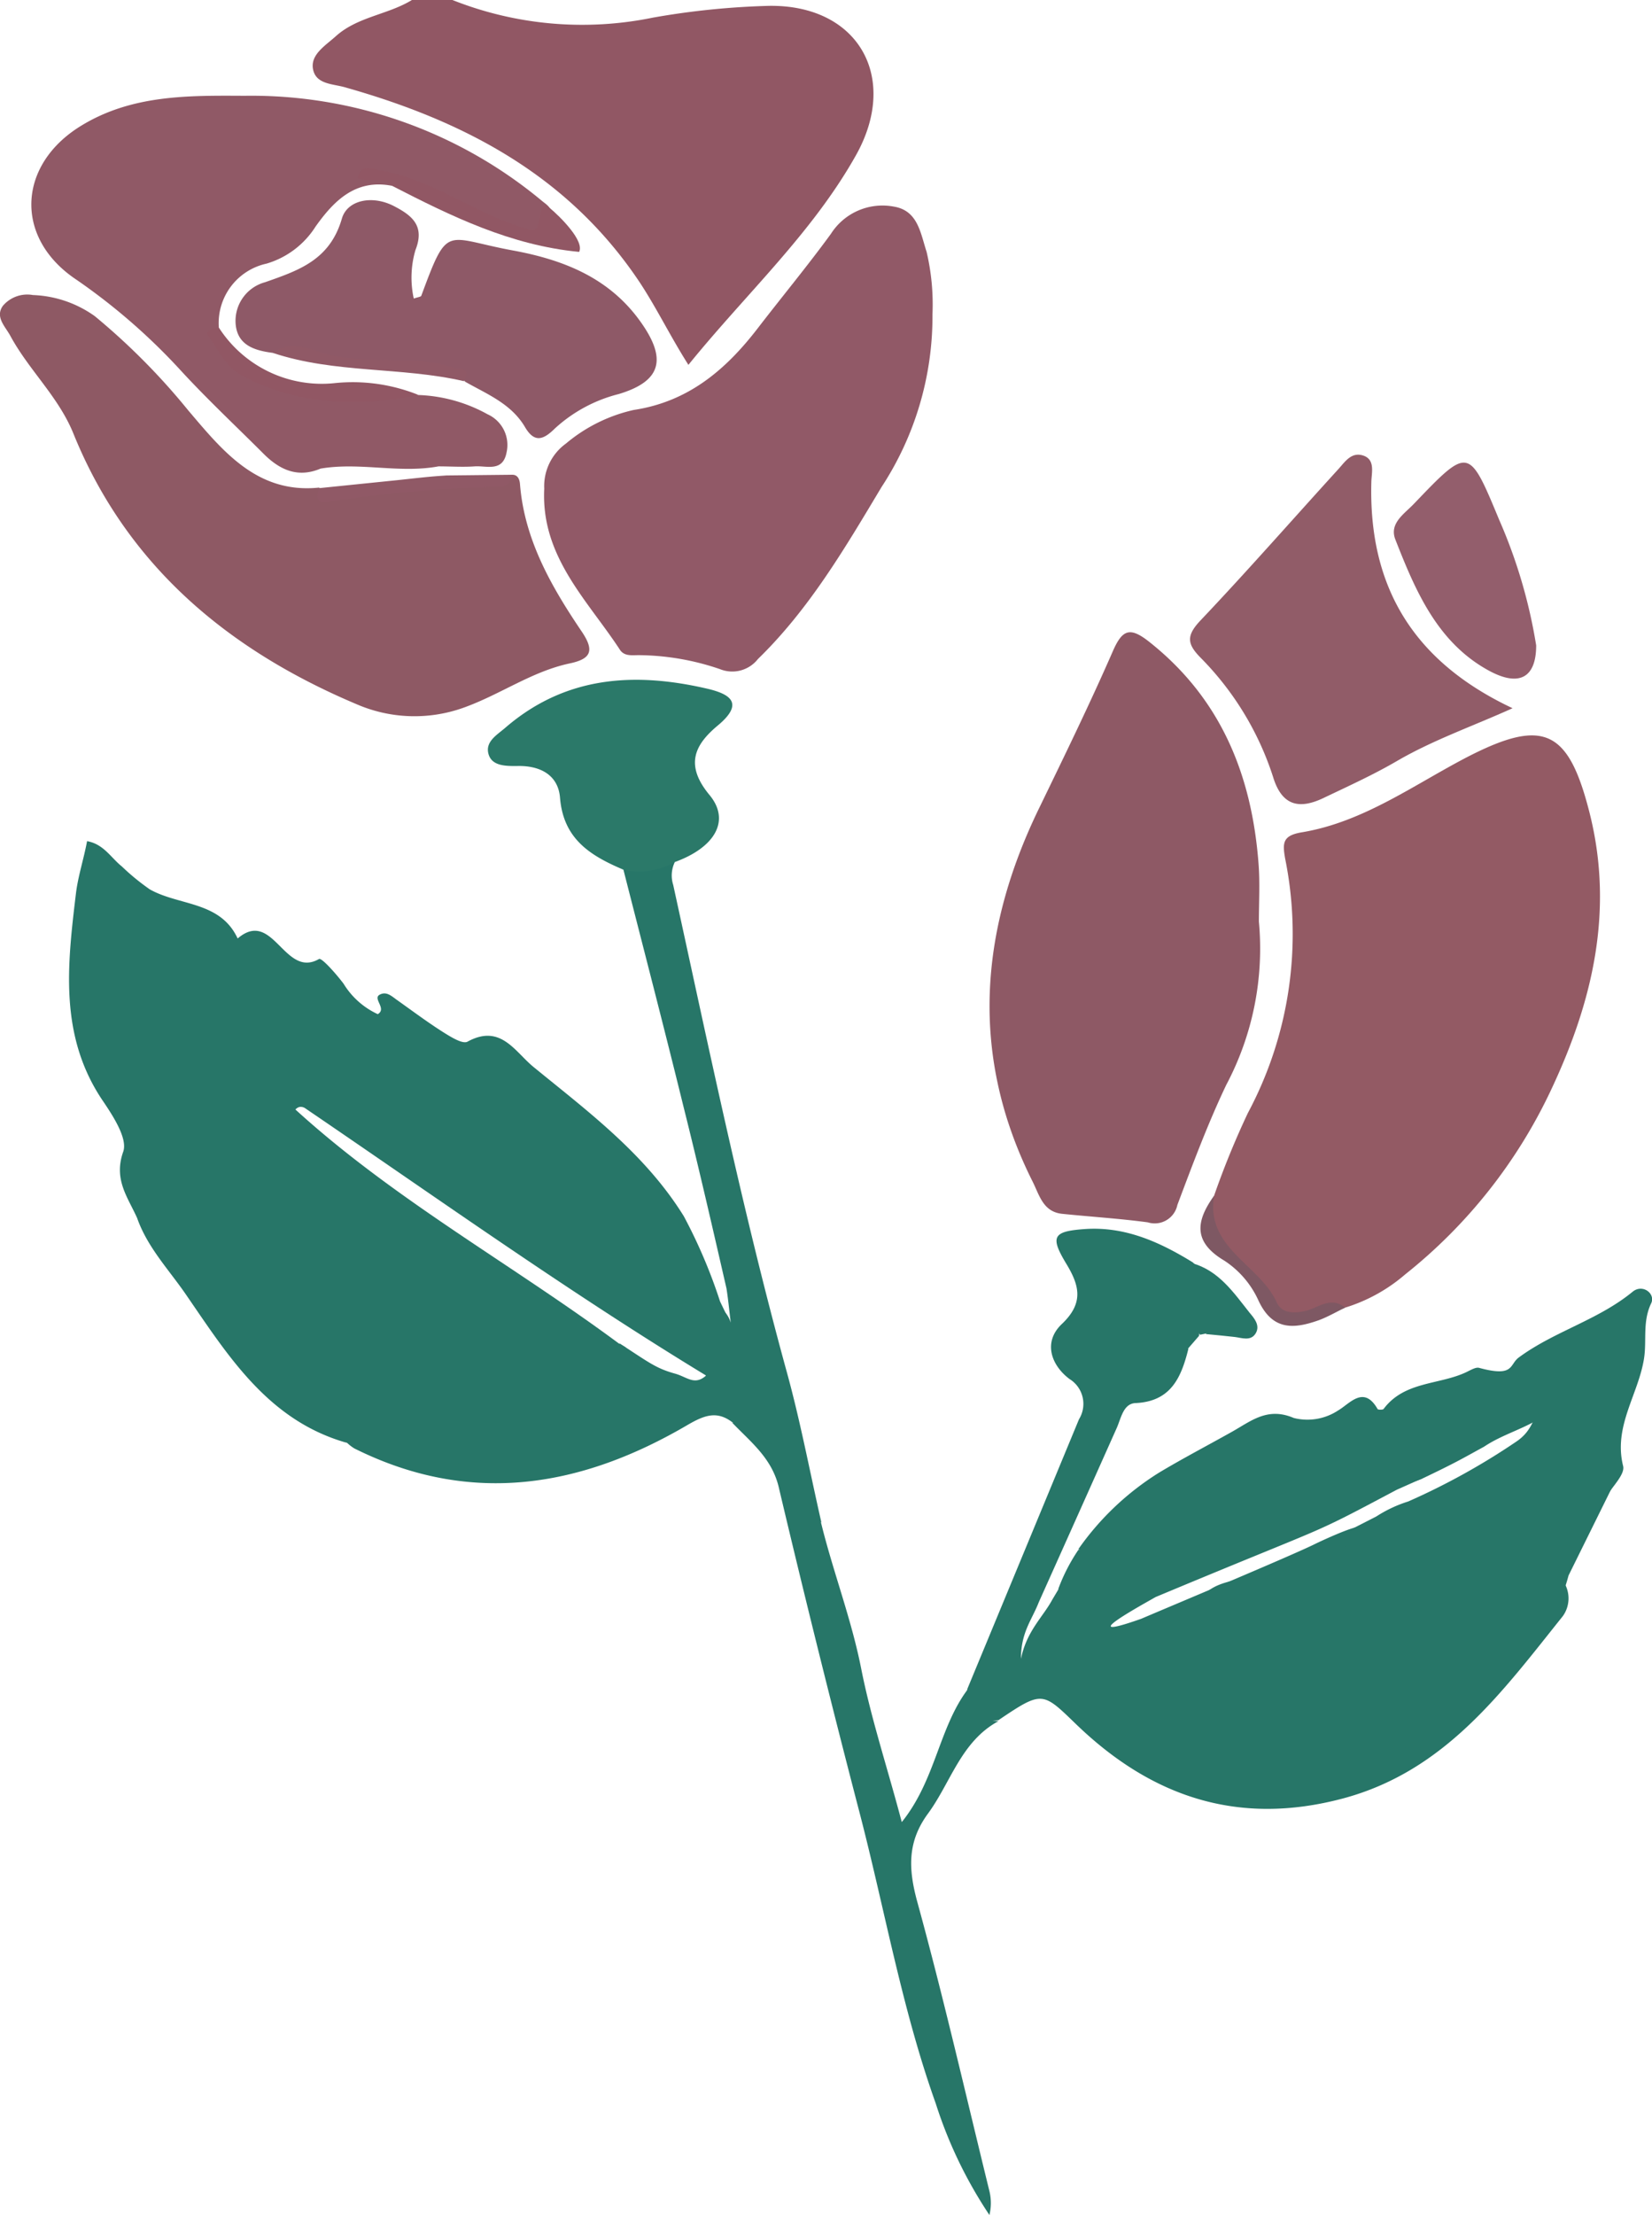 <svg id="Layer_1" data-name="Layer 1" xmlns="http://www.w3.org/2000/svg" viewBox="0 0 118.38 158.63"><defs><style>.cls-1{fill:#915764;}.cls-2{fill:#935a64;}.cls-3{fill:#8e5965;}.cls-4{fill:#915967;}.cls-5{fill:#8e5964;}.cls-6{fill:#277668;}.cls-7{fill:#905966;}.cls-8{fill:#915c68;}.cls-9{fill:#8e5967;}.cls-10{fill:#2b7969;}.cls-11{fill:#935e6c;}.cls-12{fill:#7e5863;}</style></defs><path class="cls-1" d="M32.42,0A25.22,25.22,0,0,0,46.8,1.26,56,56,0,0,1,55.06.42c6.43-.12,9.42,5.11,6.27,10.71s-7.86,9.89-12,15c-1.3-2.05-2.24-4-3.45-5.85-5.1-7.68-12.56-11.59-21.06-14C23.94,6,22.68,6.08,22.44,5s.88-1.73,1.64-2.42c1.57-1.4,3.75-1.53,5.47-2.6Z"/><path class="cls-2" d="M87,85.63a60.17,60.17,0,0,1,2.42-5.92,27.19,27.19,0,0,0,2.67-18.23c-.19-1.1-.19-1.64,1.18-1.87,4.48-.74,8.11-3.46,12-5.46,5.34-2.72,7.11-1.86,8.6,3.92,1.81,7,.3,13.53-2.66,19.85a36.91,36.91,0,0,1-10.52,13.35,11.94,11.94,0,0,1-4.31,2.38c-3.14,1.21-5.68.83-7.09-2.65-.08-.19-.34-.31-.54-.44C86.87,89.39,86.13,87.8,87,85.63Z"/><path class="cls-3" d="M90.21,66a20.84,20.84,0,0,1-2.34,11.7c-1.33,2.79-2.41,5.7-3.5,8.59a1.66,1.66,0,0,1-2.12,1.25c-2-.27-4.09-.4-6.13-.61-1.37-.14-1.63-1.32-2.12-2.3-4.52-9-3.84-17.92.47-26.77,1.8-3.71,3.61-7.42,5.26-11.19.69-1.59,1.23-1.81,2.64-.69,5.16,4.09,7.35,9.59,7.82,15.94C90.29,63.28,90.21,64.63,90.21,66Z"/><path class="cls-4" d="M66.82,22.52a22.31,22.31,0,0,1-3.65,12.36C60.55,39.25,58,43.61,54.31,47.2a2.34,2.34,0,0,1-2.72.72,18.31,18.31,0,0,0-5.83-1c-.46,0-1,.09-1.32-.36C42.12,43,38.75,39.87,39,35a3.76,3.76,0,0,1,1.55-3.23,11.41,11.41,0,0,1,4.86-2.41c3.91-.59,6.59-2.87,8.88-5.84,1.74-2.26,3.57-4.47,5.25-6.77a4.38,4.38,0,0,1,4.53-1.95c1.71.29,1.89,1.9,2.33,3.24A16.48,16.48,0,0,1,66.82,22.52Z"/><path class="cls-5" d="M36.71,34c.39,0,.52.32.55.65.31,4,2.26,7.38,4.44,10.6.92,1.37.64,1.94-.87,2.26-2.74.58-5,2.25-7.66,3.19a10.43,10.43,0,0,1-7.67-.29C16.37,46.55,9.1,40.53,5.26,31.05c-1.07-2.64-3.19-4.54-4.52-7-.37-.68-1.1-1.34-.54-2.14a2.29,2.29,0,0,1,2.16-.78,8.11,8.11,0,0,1,4.43,1.51,47.89,47.89,0,0,1,6.69,6.74c2.45,2.88,4.93,6,9.38,5.54,1.52,1.2,3.07.13,4.52-.09C30.49,34.4,33.65,34.81,36.71,34Z"/><path class="cls-6" d="M98.63,108.6a9.33,9.33,0,0,1,2.28-1.07,48.89,48.89,0,0,0,7.69-4.25c1.44-.94,1.17-2,2.38-3.25,2.94-1.35,4.22-.65,4.31,2.55,0,1.34.77,2.65.2,4l-3.09,6.25c-1.24,4.7-4.71,7.9-8.22,10.72-3.15,2.53-7,4.64-11.41,3.75a7.3,7.3,0,0,0-3.72.72c-4,1.75-9.65-3.28-9.48-7.6.05-1.14.84-1.69,1.63-2.26,1.66-1.17,3.73-1.61,4.91-3.68.64-1.14,2.53-1.38,4-1.53"/><path class="cls-7" d="M28.1,13.31c-2.62-.52-4.18,1.08-5.49,2.92a6.25,6.25,0,0,1-3.51,2.65,4.36,4.36,0,0,0-3.42,4.56c-.47,1.34.66,2,1.4,2.45,2,1.33,4.21,2.5,6.82,2.21,2.05-.22,4.07.29,6.11.19a11,11,0,0,1,4.93,1.38A2.41,2.41,0,0,1,36.3,32.4c-.27,1.43-1.43.94-2.28,1s-1.73,0-2.6,0c-2.81.52-5.64-.32-8.45.16-1.63.69-2.93.09-4.08-1.06-2-2-4.14-4-6.05-6.09a44,44,0,0,0-7.57-6.52c-4.26-3-3.95-8.1.49-10.85,3.66-2.27,7.76-2.2,11.78-2.18a32.55,32.55,0,0,1,21.3,7.53c.3.25.67.44.64.91.34,1.51,0,1.95-1.68,1.53-3.12-.78-5.82-2.48-8.75-3.65a11.08,11.08,0,0,0-2.47-.73C27.05,12.8,28,12.28,28.1,13.31Z"/><path class="cls-6" d="M100.09,106.69c-6.75,3.58-4,2.13-17.87,7.93,3.88-1.91-7.07,3.65-.44,1.31,1.75-.75,10.7-4.49,12.42-5.34.5-.25,4.57-2.14,2.75-.67a7.73,7.73,0,0,1-6.11,4,12.79,12.79,0,0,0-3.6,1.12c-.23.07-.64.13-.65.24-.37,3.21-3.79,2.5-5.39,4.16-.65.68-.89,1-.63,2,1.07,3.92,3.87,6.17,7.89,6.18.23,0,.56,0,.68-.14,1.49-1.77,3.39-.81,5.1-.71,2.39.15,4.35-.9,6.51-1.62,3.87-1.28,5.54-4.91,8.62-7a2.3,2.3,0,0,0,.89-2.13,2.42,2.42,0,0,1,1.81-2.7,2.18,2.18,0,0,1-.08,2.42c-4.35,5.43-8.43,11.1-15.76,13.06-7.52,2-13.74-.12-19.14-5.34-2.39-2.31-2.4-2.39-5.54-.27-1.74.26-2.45-.52-2.23-2.24q4-9.65,8-19.31a2.09,2.09,0,0,0-.68-2.88c-1.33-1-1.9-2.65-.56-3.93,1.6-1.51,1.28-2.76.32-4.34-1.17-1.94-.94-2.31,1.34-2.47,2.88-.2,5.37.93,7.74,2.39,2.41,2.31,2.6,3.3,1,5.08l-.49.1c-.89-1.43-.77-3.34-2.53-4.4-2.64-1.6-4.1-1.2-5,1.75a7.66,7.66,0,0,1-.54,1.57c-.5.89-1.29,1.81-.12,2.73s2.47,1.44,4,.56c1-.62,1.86-1.88,3.36-1.21-.5,2-1.21,3.75-3.73,3.89-.91,0-1.07,1-1.39,1.75q-2.79,6.25-5.6,12.51c-.5,1.29-1.28,2.14-1.28,4.06.41-2,1.58-3,2.24-4.23l.53-.89c1.63,1.8,3.3.52,5,.09a54.5,54.5,0,0,0,14-6.06c1.38-.77,2.79-1.48,4.23-2.11.94-.4,1.94-.83,2.77.27"/><path class="cls-8" d="M108.39,50.72c-2.86,1.29-5.68,2.27-8.25,3.76-1.71,1-3.52,1.82-5.3,2.67s-3,.53-3.62-1.53a21.49,21.49,0,0,0-5.14-8.47c-1-1-1.11-1.59-.08-2.69,3.38-3.56,6.62-7.26,9.93-10.89.46-.51.92-1.23,1.77-.94s.59,1.21.57,1.85C98.05,42,101.26,47.37,108.39,50.72Z"/><path class="cls-9" d="M19.54,25.27c-1.34-.17-2.58-.57-2.66-2.16A2.87,2.87,0,0,1,19,20.21c2.42-.85,4.64-1.59,5.5-4.56.39-1.33,2.17-1.69,3.71-.9,1.32.68,2.25,1.42,1.56,3.16a7,7,0,0,0-.12,3.47c.29-.1.51-.12.54-.2,1.94-5.24,1.66-4.14,6.58-3.24,3.52.65,6.83,1.9,9.1,5.06,1.93,2.68,1.56,4.29-1.53,5.22a10.6,10.6,0,0,0-4.55,2.44c-.82.81-1.48,1.13-2.19-.11-1-1.66-2.72-2.33-4.28-3.22a1.67,1.67,0,0,0-1.42-.73C27.74,26.27,23.65,25.64,19.54,25.27Z"/><path class="cls-6" d="M50.6,98.51c.3-1.62.11-3.34,1-4.85,1,.71.85,1.8,1.06,2.79-.32-1.36-.38-2.77-.6-4.17-1-4.35-2-8.72-3.09-13.06-1.39-5.66-2.86-11.3-4.3-16.95a4.67,4.67,0,0,1,3.68-.52,2.21,2.21,0,0,0-.11,1.62c2.54,11.61,4.95,23.26,8.1,34.74,1,3.59,1.68,7.25,2.51,10.88-.94,1.28-1.6,1.05-2-.39-.53-1.86-.79-3.84-2.21-5.33a4,4,0,0,0-2.12-1.38c-1.11-.87-2-.56-3.2.13-7.67,4.51-15.61,5.86-23.93,1.71a3.15,3.15,0,0,1-.55-.43c1.16-.39,2.16-.56,3.24.5a3.3,3.3,0,0,0,3.32.63,17.26,17.26,0,0,1,6.12-.65c2.43.18,4.35-1.57,6.75-1.81a1.89,1.89,0,0,0,.9-3.36,3,3,0,0,1-.77-2.4C46.53,97.59,47,98,48.43,98.39,49.28,98.65,49.79,99.23,50.6,98.51Z"/><path class="cls-6" d="M101.86,105.92c-1.75.7-1.76-.08-2.6.27-1.44.61-2.69,1.61-4.26,1.9a2.58,2.58,0,0,1-2.79-1.76c-.77-1.72-2.12-2-3.75-1.58a16.09,16.09,0,0,0-8.11,4.68c-.76.84-1.46,2.23-3.08,1.52a19.91,19.91,0,0,1,5.81-5.5c1.67-1,3.45-1.93,5.18-2.9,1.38-.77,2.56-1.81,4.45-1a4,4,0,0,0,3.18-.54c.83-.48,1.83-1.83,2.82-.11,0,.07.39.08.44,0,1.5-2,4-1.71,5.94-2.64.35-.17.67-.36.9-.3,2.54.69,2.15-.23,2.84-.74,2.55-1.88,5.69-2.68,8.16-4.71.72-.59,1.66.14,1.33.83-.63,1.31-.31,2.64-.51,3.94-.4,2.58-2.21,4.86-1.5,7.71.15.6-.78,1.47-1.21,2.21-.24-1.51-1-2.84-.76-4.55.24-2.11-.94-2.47-3.55-1.36-1.39,1-3.05,1.38-4.45,2.32C104.78,104.46,104.4,104.71,101.86,105.92Z"/><path class="cls-10" d="M48.32,61.75a5.07,5.07,0,0,1-3.68.52c-2.35-1-4.27-2.19-4.51-5.14C40,55.5,38.7,54.8,37,54.86c-.78,0-1.77,0-2-.88s.62-1.35,1.22-1.87c4.32-3.72,9.3-4,14.54-2.77,1.52.37,2.59,1,.72,2.58-1.67,1.38-2.45,2.82-.65,5C52.38,58.77,51.22,60.71,48.32,61.75Z"/><path class="cls-6" d="M52.47,101.89c1.34,0,2.83,1.08,3.56,2.86a16.53,16.53,0,0,1,1.16,3.59c.23,1.36.86,1,1.63.65.86,3.53,2.18,6.91,2.89,10.5s1.85,7,2.91,11c2.42-3,2.65-6.72,4.7-9.47.59.91.76,2.22,2.23,2.24-2.7,1.46-3.42,4.42-5.08,6.66-1.45,2-1.38,3.92-.75,6.24C67.6,143,69.2,150,70.9,156.92a3.63,3.63,0,0,1,0,1.71,31.68,31.68,0,0,1-3.85-8c-2.43-6.8-3.66-13.94-5.48-20.91q-3-11.52-5.74-23.1C55.36,104.46,53.82,103.3,52.47,101.89Z"/><path class="cls-6" d="M77.27,111c1.55-.12,2.25-1.44,3.11-2.39,2.33-2.61,5.37-3.8,8.61-4.57,1.62-.38,3.2,0,3.63,2,.3,1.35,1.61,1.38,2.38,2.1-.54,1.91-2.68,2-3.87,2.52-3.18,1.51-6.44,3.11-10,3.73a6.53,6.53,0,0,0-2,.75c-1.72,1-2.86.71-3.29-1.36A13.1,13.1,0,0,1,77.27,111Z"/><path class="cls-11" d="M110.08,46.22c0,2.25-1.15,3-3.33,1.84-3.73-2-5.31-5.72-6.76-9.42-.46-1.17.65-1.84,1.34-2.57,3.92-4.09,3.92-4.09,6.1,1.16A37,37,0,0,1,110.08,46.22Z"/><path class="cls-6" d="M85.08,96.64a8.58,8.58,0,0,0-2.28,1.15c-2.1,1.74-3.9,1.58-5.9-.22a1.45,1.45,0,0,1-.4-1.91c1-1.21,1.13-2.72,1.71-4,.49-1.11,1.15-2.4,2.79-2,2.19.56,4.2,1.43,4.86,3.88a8.88,8.88,0,0,1,.06,2.13Z"/><path class="cls-1" d="M30,28.29c-4.35.87-8.59.74-12.64-1.38-1.21-.63-1.68-1.85-2.42-2.84-.28-.37.34-.57.73-.63a8.77,8.77,0,0,0,8.29,4A12.6,12.6,0,0,1,30,28.29Z"/><path class="cls-1" d="M28.1,13.31c-.68-.74-1.68-.2-2.48-.56.24-1,.85-.7,1.47-.59,3.87.66,7,3.18,10.71,4.25.48.13.68,0,.74-.22.19-.71.21-1.83.78-1.36.88.73,2.57,2.44,2.18,3.21C36.58,17.57,32.33,15.48,28.1,13.31Z"/><path class="cls-12" d="M87,85.63c-.62,3.77,3.26,4.92,4.48,7.63.34.75,1.1.82,2,.64s1.88-1.12,2.91-.25c-.63.3-1.24.66-1.89.9-1.78.63-3.31.76-4.32-1.41a6.71,6.71,0,0,0-2.45-2.86C85.46,88.93,85.71,87.43,87,85.63Z"/><path class="cls-7" d="M36.71,34a.88.88,0,0,1-.94.86,95.77,95.77,0,0,0-11.72,1c-.48,0-1.68.55-1.19-.9l5.68-.58c2.31-.25,2.31-.25,3.46-.33Z"/><path class="cls-6" d="M86.41,95.54c1.36-2-.29-3.46-1-5.08,1.94.53,3,2.13,4.14,3.56.3.36.78.89.43,1.47s-1,.32-1.49.26C87.81,95.67,87.11,95.61,86.41,95.54Z"/><path class="cls-7" d="M19.54,25.27c1.37-1,2.76-.2,4,.12,2.91.73,6,0,8.82.91.49.15,1.44-.05.89,1C28.76,26.26,24,26.76,19.54,25.27Z"/><path class="cls-6" d="M51.6,93.21A37.4,37.4,0,0,0,49,87.1c-2.76-4.45-6.83-7.47-10.76-10.68-1.35-1.1-2.36-3.12-4.74-1.82-.35.19-1.18-.33-1.71-.66-1.14-.72-2.22-1.53-3.32-2.31-.38-.26-.76-.67-1.27-.39s.54,1-.13,1.39a5.63,5.63,0,0,1-2.45-2.18c-.52-.69-1.57-1.88-1.76-1.77-2.49,1.43-3.28-3.65-5.83-1.47-1.25-2.69-4.2-2.33-6.3-3.52a16.38,16.38,0,0,1-2-1.64c-.78-.62-1.3-1.6-2.49-1.81C6,61.53,5.59,62.75,5.44,64c-.61,5.1-1.22,10.19,1.93,14.84.74,1.09,1.79,2.71,1.46,3.64-.71,2,.34,3.27,1,4.76h0c.75,2.13,2.32,3.74,3.55,5.55,3,4.36,5.84,8.9,11.37,10.51a14.3,14.3,0,0,1,3.31,1.1,5.08,5.08,0,0,0,3.2.64c4.11-.64,8.32-.68,12.31-2.14,2.37-.87,3.21-2.5,2-4.76a11.25,11.25,0,0,1-.75-1.66l-.48-.27c-7.66-5.67-16.08-10.29-23.17-16.75a.58.58,0,0,1,.28-.18.57.57,0,0,1,.45.11h0c9.5,6.46,18.86,13.14,28.68,19.11a2.11,2.11,0,0,1,0,.21l.09,0a8.22,8.22,0,0,0,2.08-3.12"/></svg>